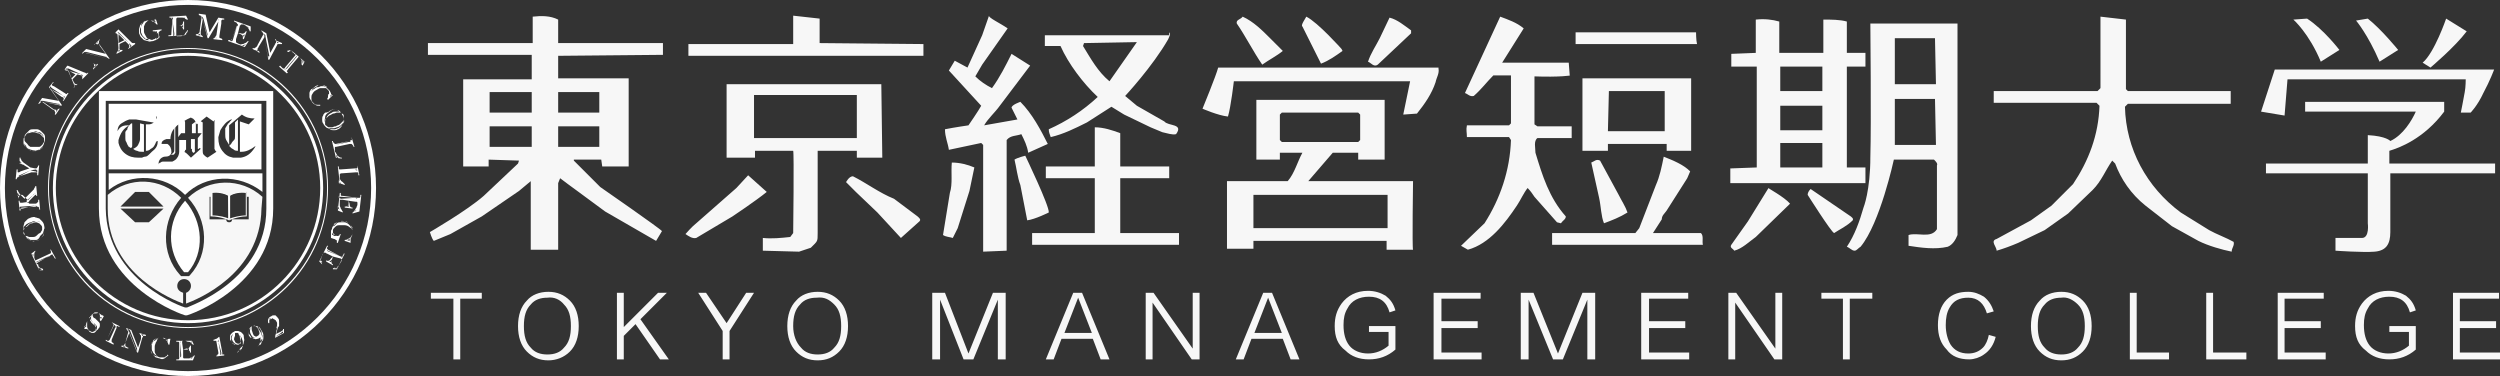 <svg xmlns="http://www.w3.org/2000/svg" width="255.3" height="38.4"><rect width="100%" height="100%" fill="#333333" stroke="none"/><style>.st0{fill:#f7f7f7}.st1{fill:#fff}</style><path class="st0" d="M83.7 1.9v2.5l10.6.1v1.2h-24V4.5H81V1.6zM155.6 2.9l-2.2 3.5h6.8l.1 1.3c.3 0-1.1.2-3.6.1v4.9l.3.2h3.5v1.2H157c-.4.3-.2 1-.2 1.5.7 2.3 1.4 4.6 3.1 6.5 0 .3-.3.4-.5.7l-.4-.1-2.3-2.6c-.2-.3-.4-.6-.7-.9-.4.5-.7 1.2-1.1 1.8-1.2 1.8-2.8 3.9-5 4.5l-.7-.4 2.4-2.3c1.6-2.5 2.6-5.4 2.7-8.5l-.2-.3h-4.3c0-.5-.1-.7 0-1.2h4.3l.2-.2V7.7h-1.8c-.7.7-1.2 1.4-2 2.1-.4.1-.6-.2-.9-.3l3.6-7.8c.8.3 1.7.6 2.4 1.2M217.1 2v7.1l.2.2h10.5v1.3h-10.5l-.3.3c.1 4.3 2.2 8.2 5.7 10.8l2.9 1.8c.7.4 1.8.8 2.5 1.2.1.4-.2.6-.2 1-1-.2-2.4-.6-3.4-1.1l-2.7-1.5-2.7-2.1c-1.5-1.2-2.5-2.7-3.1-4.3l-.3-.3c-.7 1-1.1 2.1-2 3l-2.5 2.4-2.4 1.7-2.7 1.3c-.7.3-1.5.6-2.2.8 0-.4-.7-1 0-1.2l3.5-1.9 2.1-1.5 2.2-2.2c1.6-2.4 2.6-5 2.7-8l-.3-.3h-10.5V9.3h10.6l.3-.3V1.7l2.6.3zM102.9 2.9l-2.6 3.7-.7 1.2c.5.5 1.1.9 1.7 1.2.8-1.1 1.4-2.3 2-3.5l1.9 1.2-3.1 4.1c-.5.7-1.2 1.3-1.6 2l3.4-.6-.6-1.2c0-.3.9-.6.9-.6 1.2 1.2 2.1 2.9 2.8 4.3l-2 .9c-.1-.7-.4-1.3-.7-1.9-.5.2-1.1.1-1.5.6v11.3l-2.4.1V14.8l-.2-.2-3.3.7c-.1-.7-.4-1.3-.4-2.1 1-.2 2.4-.4 2.4-.4s1.1-1.6 1.3-2l-3.3-3.6.6-1 1.3.7 1.5-3.3.7-2c-.1.2 1.2.8 1.9 1.3M129.7 3.9l1.3 1.3c-.6.5-1.4.9-2.1 1.4-.9-1.3-1.7-2.9-2.6-4.2-.1-.4.4-.4.6-.7 1.1.5 2 1.4 2.8 2.2M137 5l.1.2c-.7.5-1.4 1-2.2 1.3L133 2.7c-.2-.1.3-.8.4-1 1.2.6 3.6 3.3 3.6 3.3M144.1 3.1v.3l-3.4 3.2c-.4.3-.7-.2-1-.3.3-.9.8-1.6 1.2-2.4l1-2.1c.8.2 1.5.8 2.2 1.3M173.2 3.3s0 .8.1 1.2h-12.4V3.3h12.3zM119.4 3.3c.2.2 0 .4-.1.7-1.6 2.8-4.4 5.8-4.4 5.8l1.2 1 2.8 1.6c.4.5 2 .2 1.2 1.3-.4.1-.9-.1-1.4-.2l-1.2-.5-2.7-1.3-1.3-.8-2.5 1.6c-1.2.6-2.4 1.2-3.7 1.5-.1-.3-.2-.5-.2-.8 1.8-.8 3.5-1.9 5-3.3-1.5-1.4-3-3.4-3.8-5.2h-1.6V3.6h12.7zm-8.7 1.1l-.1.3c.8 1.3 1.5 2.6 2.7 3.6l2.8-4-5.4.1zM146.9 7c.1.5-.2.9-.3 1.4-.4 1.2-1.1 2.2-1.9 3.2l-1.4.1.7-3.4h-18s-.3 2.6-.6 3.6c-1-.1-2.6-.8-2.6-.8s1.4-3.4 1.6-4.2h22.5zM172.7 15.4h-2.5v-.7h-6v.7h-2.6V8h11.1v7.4zm-8.4-6.1l-.1 4.1h5.8V9.3h-5.7zM90.1 16.1h-2.6v-.7h-4v8.4c0 .9 0 .8-.7 1.5l-1.2.4-3.7-.1v-1.3c.9.1 1.9 0 2.8-.1l.3-.4s.1-8.2 0-8.4h-3.9v.7h-2.9V8.6H90l.1 7.5zM77 9.7v4.4h10.5V9.7H77zM199.9 2.5V24c-.2.5-.5 1-1 1.2-1.3.3-2.7.1-4-.1V24c.9-.3 2.3.4 2.9-.6v-6.5c.1-.2-.1-.4-.3-.6h-4.1s-1.4 6.5-3.4 8.9c-.2.1-.4.4-.6.4-.3 0-.5-.3-.8-.4.8-1.2 1.3-2.6 1.7-4 0 0 .7-1.7.7-5.2.1-3.4 0-13.6 0-13.6h8.9zm-2.3 1.4h-4.1v4.7h4.2l-.1-4.7zm0 6.2h-4.1v4.7h4.2l-.1-4.7zM57 2v2.4h10.7v1.2L57 5.7V8h7.2v9h-2.7l-.1-.7h-2.8v.1l2.7 2.7s6.2 4.3 6.3 4.5l-.6 1-5.2-3c-2-1.5-3.7-2.7-4.6-3.4l-.2.5v6.8h-2.8v-7l-1.2 1-3.8 2.6-3.2 1.8-1.7.7c-.2-.2-.4-.9-.4-.9s3.8-2.2 5.5-3.7l3.5-3.3.1-.3-3.1-.1v.7h-2.6V8.1h7V5.6H43.7V4.4h10.7V1.7c.9-.1 1.8-.1 2.6.3m-7 10.9V15h4.3v-2.1H50zm0-3.5v2.1h4.3V9.4H50zm7 3.5V15h4.2v-2.1H57zm0-3.5v2.1h4.2V9.4H57z"/><path class="st0" d="M114.4 13.6V17h5v1.2h-5v5.6h6V25h-15v-1.2h6.4v-5.6h-5V17h5v-4c.9 0 1.8.3 2.6.6M181.7 2.2v3.2h4.5V2c.8 0 1.7 0 2.4.2v3.2h1.9v1.4h-1.9v10.3h1.9v1.6h-13.8v-1.5l2.7-.1V6.8h-2.6V5.5l2.5-.1V2c.9-.1 1.7 0 2.4.2m.1 4.6v2.5h4.3V6.8h-4.3zm0 4v2.5h4.3v-2.5h-4.3zm0 3.8v2.5h4.3v-2.5h-4.3z"/><path class="st0" d="M107.1 21.7s-1.4.7-2.2.8l-.7-3.6c-.3-.8-.4-1.8-.6-2.6.3-.2 1.1-.4 1.1-.4s2.5 5.2 2.4 5.8M172.6 17.5l-.3.7-2.1 3.3c-.2.3-.5.5-.5.9l-.9 1.4h4.9c.3.3.1.8.2 1.2h-15.4v-1.2h8.5l.4-.5 1.7-4.4c.4-.9.6-1.9.8-2.9 1 .4 2 .8 2.7 1.5"/><path class="st0" d="M165.3 19.9c.3.6.7 1.2.9 1.8-.8.5-1.6.8-2.4 1.1-.3-.7-.3-1.7-.5-2.6l-.8-3.6c.3-.1.5-.4.9-.2l1.9 3.5zM99.5 17.1l-.5 2.4-1.2 3.8-.5 1c-.3-.1-.7-.1-1-.3l.7-4.3c.3-.9.1-2.1.2-3.1.8 0 1.6.2 2.3.5M78.3 19.6c-1.1.9-3.5 2.5-3.5 2.5l-3.7 2.2c-.4.1-.8-.2-1.1-.4 0 0 .7-.8 1.1-1.1l4.1-3.6 1.2-1.3 1.9 1.7zM91.3 20.3l2.4 1.8c.1.1.4.3.2.5L92 24.3l-2.4-2.6-2.2-2.1-1-1s.3-.6.7-.6c1.4.7 2.7 1.7 4.2 2.3M182.8 20.8l-3.5 3.4c-.7.5-1.4 1.2-2.2 1.4-.1-.2-.5-.3-.3-.6l1.7-2.4 2.1-3.4c-.1 0 1.6.9 2.2 1.6M189 22.1c.1.1.3.2.2.4-.6.6-1.3.9-1.9 1.3-.3-.1-2.7-3.9-2.7-3.9 0-.2.1-.4.3-.6l4.1 2.8zM141.4 16.3h-2.7v-.7h-2.6l-2.5 2.9h10.7s-.1 6.8 0 7h-2.7v-.9H128v.8h-2.7v-6.9h6.2c.7-.8 1-2 1.5-2.9h-2.3v.7h-2.4v-6.1h13.1v6.1zm-2.7-4.8h-7.8l-.2.2v2.6l.2.2h7.8l.2-.2v-2.6l-.2-.2zm3 8.4H128v3.4h13.7v-3.4zM233.3 11.8l.3-3.7h18.2s0 .8-.1 1.3c-.1.6-.4 2.1-.4 2.1h1s.7-.7 1.3-2c.7-1.3 1.1-2.4 1.1-2.4h-22.4l-1.4 4.3 2.4.4zM234.2 2s1.6 1.4 2.8 4.3l1.9-1.2s-1.6-2.1-3.3-3.2l-1.4.1zM240.6 2.1s1.2 1.4 2.4 4.2l1.9-1.2s-1.7-2.1-3.1-3.2l-1.2.2zM249.8 1.9s-1.2 3.5-2.4 4.5l.8.5s2.5-2.1 3.7-3.7l-2.1-1.3z"/><path class="st0" d="M254.7 16.7H244v-1.3c1-.3 3.5-1.2 5.6-4v-1h-14.2v1h11.3c-.4.9-1.3 2.4-2.6 3 0 0-.4-.5-2.3-.6v2.9h-10.4v1h10.4v5.1s.2 1.5-.6 1.5h-2.7v1.3s2.8.2 4 .1c1.2-.1 1.6-.8 1.6-2v-6h10.7v-1zM47 30.5v6.2h-.7v-6.2H44v-.6h5.2v.6zM57.6 31.1c.5.5.7 1.2.7 2.2 0 1-.2 1.7-.7 2.2-.4.5-1 .7-1.7.7s-1.3-.2-1.7-.7c-.5-.5-.7-1.2-.7-2.2 0-1 .2-1.7.7-2.2.4-.5 1-.7 1.7-.7.7-.1 1.3.2 1.7.7m.6 4.8c.6-.6.9-1.5.9-2.6s-.3-2-.9-2.6c-.6-.6-1.3-.9-2.2-.9-.9 0-1.7.3-2.2.9-.6.6-.9 1.5-.9 2.6s.3 2 .9 2.6c.6.6 1.3.9 2.2.9.8 0 1.6-.3 2.2-.9M67.4 36.7l-2.5-3.6-1.2 1.2v2.4H63v-6.8h.7v3.5l3.5-3.5h.9l-2.7 2.7 2.9 4.1zM74.5 33.8v2.9h-.7v-2.9l-2.5-3.9h.8l2.1 3.1 2-3.1h.8zM85.2 31.1c.5.5.7 1.2.7 2.2 0 1-.2 1.7-.7 2.2-.4.5-1 .7-1.7.7s-1.3-.2-1.7-.7c-.5-.5-.8-1.3-.8-2.2 0-1 .2-1.7.7-2.2.4-.5 1-.7 1.7-.7.8-.1 1.3.2 1.8.7m.5 4.8c.6-.6.9-1.5.9-2.6s-.3-2-.9-2.6c-.6-.6-1.3-.9-2.2-.9-.9 0-1.7.3-2.2.9-.6.6-.9 1.5-.9 2.6s.3 2 .9 2.6c.6.6 1.3.9 2.2.9.9 0 1.6-.3 2.2-.9M101.9 36.7v-6.1l-2.5 6.1h-1L96 30.6v6.1h-.8v-6.8h1.3l2.4 6.2 2.5-6.2h1.3v6.8zM111.5 34h-2.8l1.4-3.6 1.4 3.6zm1.8 2.7l-2.8-6.8h-.9l-2.8 6.8h.8l.8-2.1h3.2l.8 2.1h.9zM121.7 36.7l-4-5.8v5.8h-.7v-6.8h.8l4 5.7v-5.7h.7v6.8zM130.9 34h-2.8l1.4-3.6 1.4 3.6zm1.8 2.7l-2.8-6.8h-.9l-2.8 6.8h.8l.8-2.1h3.2l.8 2.1h.9zM136.3 33.3c0-.9.2-1.6.7-2.3.6-.8 1.5-1.3 2.7-1.3.7 0 1.3.2 1.8.5.5.4.8.8 1 1.5l-.6.2c-.3-1.1-1-1.6-2.1-1.6-1 0-1.8.4-2.2 1.2-.3.5-.4 1-.4 1.7 0 .9.2 1.6.6 2.1.4.5 1.1.8 1.9.8.8 0 1.5-.3 2.1-.8v-1.4h-2v-.6h2.7v2.4c-.8.7-1.7 1-2.7 1-1 0-1.8-.3-2.4-.9-.8-.6-1.1-1.4-1.1-2.5M146.4 36.7v-6.8h4.8v.6h-4v2.3h3.7v.7h-3.7V36h4.1v.7zM162.1 36.7v-6.1l-2.5 6.1h-1l-2.5-6.1v6.1h-.8v-6.8h1.3l2.5 6.2 2.5-6.2h1.3v6.8zM167.6 36.7v-6.8h4.8v.6h-4v2.3h3.7v.7h-3.7V36h4.1v.7zM181.2 36.7l-4-5.8v5.8h-.7v-6.8h.8l4 5.7v-5.7h.7v6.8zM188.9 30.5v6.2h-.7v-6.2H186v-.6h5.2v.6zM197.9 33.2c0-1.1.3-2 .9-2.6.6-.6 1.3-.8 2.2-.8.6 0 1.1.2 1.6.5.5.4.8.9 1 1.5l-.7.2c-.3-1-.9-1.6-1.9-1.6-.9 0-1.5.3-1.9 1-.3.5-.4 1.1-.4 1.8 0 .8.2 1.5.5 2 .4.6 1 .9 1.8.9.6 0 1.1-.2 1.5-.6.3-.3.5-.8.6-1.3l.7.2c-.2.8-.6 1.4-1.2 1.8-.4.3-1 .5-1.5.5-1 0-1.8-.3-2.3-1-.6-.6-.9-1.4-.9-2.5M212.2 31.1c.5.5.7 1.2.7 2.2 0 1-.2 1.7-.7 2.2-.4.5-1 .7-1.7.7s-1.3-.2-1.7-.7c-.5-.5-.7-1.2-.7-2.2 0-1 .2-1.7.7-2.2.4-.5 1-.7 1.7-.7.6-.1 1.2.2 1.7.7m.5 4.8c.6-.6.9-1.5.9-2.6s-.3-2-.9-2.6c-.6-.6-1.3-.9-2.2-.9-.9 0-1.7.3-2.2.9-.6.6-.9 1.5-.9 2.6s.3 2 .9 2.6c.6.6 1.3.9 2.2.9.9 0 1.6-.3 2.2-.9M217.5 36.7v-6.8h.7V36h3.3v.7zM225.3 36.7v-6.8h.7V36h3.4v.7zM232.6 36.7v-6.8h4.7v.6h-4v2.3h3.7v.7h-3.7V36h4.2v.7zM240.5 33.3c0-.9.2-1.6.7-2.3.6-.8 1.5-1.3 2.7-1.3.7 0 1.3.2 1.8.5.5.4.8.8 1 1.5l-.6.2c-.3-1.1-1-1.6-2.1-1.6-1 0-1.8.4-2.2 1.2-.3.5-.4 1-.4 1.7 0 .9.2 1.6.6 2.1.4.5 1.1.8 1.9.8.8 0 1.5-.3 2.1-.8v-1.4h-2v-.6h2.7v2.4c-.8.7-1.7 1-2.7 1-1 0-1.8-.3-2.4-.9-.8-.6-1.1-1.4-1.1-2.5M250.5 36.7v-6.8h4.7v.6h-4v2.3h3.7v.7h-3.7V36h4.1v.7z"/><path class="st1" d="M19.2 38.4C8.6 38.4 0 29.8 0 19.2S8.6 0 19.2 0s19.2 8.6 19.2 19.2-8.6 19.2-19.2 19.2m0-37.9C8.9.5.5 8.9.5 19.2s8.4 18.7 18.7 18.7c10.3 0 18.7-8.4 18.7-18.7S29.5.5 19.2.5"/><path class="st1" d="M19.2 33.5c-7.9 0-14.3-6.4-14.3-14.3S11.3 4.9 19.2 4.9s14.3 6.4 14.3 14.3-6.4 14.3-14.3 14.3m0-28.5C11.4 5 5 11.4 5 19.2c0 7.8 6.4 14.2 14.2 14.2 7.8 0 14.2-6.4 14.2-14.2C33.4 11.4 27 5 19.2 5M4 27.6l-.8-1.7.4-.3v.1c-.1.1-.1.2-.1.3v.3c0 .1.1.2.1.3l1.5-.7c.1 0 .1-.1.1-.1v-.1s0-.1-.1-.2h.1l.5.9h-.1c0-.1-.1-.1-.1-.2l-.1-.1h-.2l-1.5.7c0 .1.1.2.2.2 0 .2.1.3.1.3.1 0 .1.1.2.1s.1 0 .2.1v.1H4zm-.5-1.7l-.2.1.1.2V26s0-.1.1-.1m1.6.2l-1.3.6c-.1 0-.1.1-.1.1v.1l1.4-.8H5.4c0-.1 0-.1-.1-.1 0 0-.1 0-.2.1m-1.2 1.2l.1.3.3-.1c-.1 0-.1 0-.2-.1-.1 0-.1 0-.2-.1M3.7 24.5h-.5c-.1 0-.2 0-.2-.1-.1 0-.1-.1-.2-.1s-.1-.1-.2-.2-.1-.1-.1-.2-.1-.2-.1-.3c0-.2-.1-.3 0-.5 0-.1.1-.3.1-.4l.3-.3c.1-.1.2-.1.4-.2.1 0 .3-.1.4 0 .1 0 .3.1.4.1l.3.3c.1.1.2.3.2.4 0 .1.1.3 0 .4 0 .1-.1.3-.1.4l-.3.3c-.1.3-.3.4-.4.4m-1.3-1c0-.1.1-.2.2-.3l.3-.3c.1-.1.3-.1.4-.2.2 0 .3-.1.4-.1.1 0 .2 0 .4.1-.1-.1-.2-.1-.3-.1h-.3c-.1 0-.2 0-.3.1-.2 0-.3.1-.5.2l-.3.3v.3m1 .7c.2 0 .3-.1.4-.2.1-.1.2-.2.3-.2.1-.1.1-.2.2-.3v-.3c0-.1-.1-.2-.1-.2l-.2-.2c-.1 0-.2-.1-.3-.1-.1 0-.2 0-.4.1-.2 0-.3.1-.4.2-.1.1-.2.2-.3.2-.1.1-.1.2-.2.3v.3c0 .1.1.2.1.2.1.1.1.1.2.1s.2.1.3.1h.4m-.7.1c.1.1.3.2.5.3h.5c.2 0 .3-.1.4-.2l.3-.3c.1-.1.1-.3.1-.4 0 .2-.1.4-.3.6s-.3.3-.6.3c-.1 0-.2.1-.3 0-.1 0-.2 0-.3-.1-.1-.1-.2-.2-.3-.2M1.9 20.3l-.2-.9h.1c0 .1 0 .1.1.2 0 .1.1.1.1.2l.2.2.3.3.9-.9c.1-.1.1-.1.1-.2l.1-.1V19h.1l.1 1h-.1c0-.2-.1-.2-.1-.2h-.1s-.1 0-.1.1l-.7.6.3.3h.6c.1 0 .1 0 .2-.1l.1-.1v-.1-.1H4l.1 1H4v-.2l-.1-.1h-.2l-1.4.1h-.1l-.1.1v.2H2l-.1-1H2c0 .1 0 .2.1.2h.2l.7-.1-.6-.6c-.1-.1-.1-.1-.2-.1h-.1s-.1 0-.1.1c-.1.1-.1.2-.1.3zm-.1-.6v.3H2.1c-.1 0-.1-.1-.2-.1 0-.1 0-.1-.1-.2M3.6 21l-1.4.1c-.1 0-.2 0-.2.1v.2c0-.1 0-.1.1-.1h.2l1.3-.3c.1.1.2.1.2.1s.1 0 .1.1v-.1h-.1c-.1-.1-.1-.1-.2-.1m-.2-1.1l-.7.7.1.1.7-.7.1-.1h.1s.1 0 .1.1v-.1h-.1c-.1-.2-.2-.1-.3 0M2 16.8v-.7h.1v.1s.1.1.1.2l.2.2.7.5.5.1c.1 0 .2 0 .2-.1 0 0 .1-.1.1-.2H4l-.1 1h-.1v-.2s0-.1-.1-.1h-.5L2 18c-.1 0-.1.1-.2.1 0 0-.1.1-.1.2h-.1l.1-1h.1v.2c0 .1 0 .1.1.1 0 0 .1 0 .2-.1l.9-.3-.5-.3c-.1-.1-.2-.1-.2-.1-.1 0-.1-.1-.2-.1H2v.1zm1.1.6l-1.1.5c-.1 0-.1.1-.1.1v.1L2 18c-.1 0 0 0 0 0l1.1-.6.5.1h.1s0 .1.1.1v-.1-.1s-.1 0-.1-.1l-.6.1zm-.9-.8s-.1-.1 0 0c-.1-.1-.2-.1-.2-.2v.3c0-.1.1-.1.2-.1M3.2 15.4c-.1 0-.2-.1-.2-.1-.1 0-.1-.1-.2-.1l-.2-.2c0-.1-.1-.1-.1-.2s-.1-.2-.1-.2v-.3c0-.1 0-.2.1-.3 0-.2.1-.3.2-.4l.3-.3c.1-.1.3-.1.4-.1h.4c.1 0 .3.1.4.2l.3.3c.1.1.1.3.1.4 0 .1 0 .3-.1.5 0 .1-.1.3-.2.4l-.3.3c-.1.1-.3.1-.4.1-.1.1-.3 0-.4 0m-.8-.8c0 .2.1.3.3.5.1.1.3.2.5.3.2 0 .3.1.5 0 .1 0 .3-.1.4-.1l.3-.3c-.1.2-.3.3-.5.3-.2.1-.4.1-.7 0-.1 0-.2-.1-.3-.1-.1-.1-.2-.1-.2-.2-.1-.2-.2-.3-.3-.4m.7.4H4c.1 0 .2-.1.3-.2.1-.1.1-.2.2-.3v-.3c0-.1 0-.2-.1-.3-.1-.1-.1-.2-.2-.2-.1-.1-.2-.1-.4-.2-.2 0-.3-.1-.4-.1-.1 0-.3 0-.4.1-.1 0-.2.1-.3.2-.1.1-.1.2-.2.3v.3c0 .1.1.2.1.2l.2.2c.1.2.2.2.3.3m-.5-1.2c.1-.1.2-.2.3-.2.1 0 .3-.1.4-.1.2 0 .3 0 .5.1.2 0 .3.1.4.2l.3.3c0-.1-.1-.2-.1-.3l-.2-.2c-.1-.1-.2-.1-.3-.1-.2-.1-.3-.1-.5-.1s-.3 0-.4.1c-.2.1-.3.2-.4.3M6 10.3L5 8.9l.4-.5h.1l-.2.2v.1s.1.1.2.1l1.1.7c.1 0 .1.1.1.1h.1l.1-.1H7l-.5.8h-.1c.1-.1.1-.1.1-.2V10s-.1-.1-.2-.1l-1.1-.8 1.1 1.6v.1l-1.9-.4 1 .7c.1.1.2.1.3.1.1 0 .2 0 .3-.1h.1l-.4.6h-.1c0-.1.1-.2 0-.3 0-.1-.1-.2-.2-.2l-1.1-.8c-.1 0-.1 0-.2.1l-.1.1h-.1l.4-.6 1.7.3zm-1.9.1H4.4l1.7.3s0-.1-.1-.1h-.1l-1.5-.3h-.2l-.1.1m2.4-.6L5.3 9l-.2-.2V9l.1.1 1.3.7c0 .1.1.2.1.2v0c0-.1 0-.2-.1-.2m-.8 1.7l.2-.3h-.1-.1s0 .1.1.1c-.1.1-.1.2-.1.2"/><path class="st1" d="M8.3 7.7l-.4-.1-.5.5.1.2c0 .1.1.1.1.2 0 0 .1.1.2.1s.1 0 .2-.1l-.5.5c.1-.1.1-.3 0-.5l-.6-1.4h-.1s-.1 0-.1.1l-.1-.1.2-.3.1-.1 1.7.7c.1 0 .2.1.2.1.1 0 .1 0 .2-.1v.1l-.6.6v-.2-.1s-.1 0-.1-.1m0-.1L7 7h-.2s-.1 0-.1.1v.1h.2l1.4.4c0 .1.1.2.1.2v0c.1-.1 0-.2-.1-.2m-1 .4l.4-.4-.7-.4.3.8zm.3.9l.2-.2c-.1 0-.1 0-.2-.1V8.9M9.6 4.6l.6-.6v.1c-.1 0-.1.1-.1.1v.2c0 .1 0 .1.1.2l1 1.4h-.1l-2.3-.6.7 1c0 .1.1.1.1.1l.1.1h.1c.1 0 .1 0 .2-.1v.1l-.5.5V7s.1-.1.1-.2v-.2c0-.1-.1-.1-.1-.2l-.7-1h-.2c-.1 0-.1 0-.2.1v-.1l.4-.4 2 .5-.6-.8c0-.1-.1-.1-.1-.2l-.1-.1h-.1c-.2.1-.3.1-.3.2m1.2 1.2l-2-.5h-.1s-.1 0-.2.1h-.1H8.7l2.4.6-.1-.1h-.1c0-.1 0-.1-.1-.1M9.6 6.9l.3-.2h-.1s-.1 0-.1-.1v.1c-.1.1-.1.2-.1.2m.4-2.6l-.2.2h.1s.1 0 .1.1v-.3M13.1 4.5l-.3-.3-.6.3V5c0 .1.1.1.1.1h.2v.1l-.6.3v-.1c.1-.1.2-.3.2-.5L12 3.5s-.1 0-.1-.1h-.1v-.1l.2-.2.1-.1 1.3 1.3c.1.1.1.1.2.1h.2v.1l-.7.5v-.1c.1 0 .1-.1.1-.1v-.1c0-.1 0-.1-.1-.2m.1-.1l-1-1-.1-.1H12h-.1.1l.1.1 1.1 1c0 .1 0 .2.1.2v.2s.1 0 .1-.1v-.1c-.1 0-.1-.1-.2-.2m-1.2.9l.3-.1c-.1 0-.1-.1-.2-.1v.1s0 .1-.1.1m.1-.9l.6-.3-.6-.6v.9zM15.9 1.9l.2.6H16l-.2-.2c-.1-.1-.1-.1-.2-.1s-.1-.1-.2-.1h-.2c-.1 0-.2.1-.3.2-.1.1-.1.2-.2.4v.5c0 .2.1.3.2.5s.2.3.4.3c.1.1.3.1.4 0 .1 0 .1 0 .2-.1.1 0 .1-.1.1-.1v-.1-.2c0-.1 0-.2-.1-.2l-.1-.1h-.2v-.1l.9-.1v.1c-.1 0-.2.1-.2.1l-.1.1v.2l.1.3-.2.2s-.1 0-.2.1c-.1 0-.2.1-.3.1-.2 0-.3.1-.5 0-.1 0-.3-.1-.4-.1l-.3-.3c-.1-.1-.1-.2-.2-.4V3c0-.1.1-.3.1-.4.1-.1.1-.2.3-.3.1-.1.2-.1.4-.2h.7c.1 0 .1-.1.2-.1v-.1zm-.5 2.2c-.1 0-.2 0-.3-.1s-.1 0-.2 0l-.3-.3c-.1-.1-.1-.2-.2-.4v-.5c0-.2.1-.3.2-.4 0-.1.1-.1.1-.2 0 0 .1-.1.2-.1-.1 0-.1.1-.2.1l-.2.2c-.1.1-.1.2-.1.3 0 .1-.1.2-.1.3v.3c0 .1.1.3.2.4l.3.3c.1 0 .1.1.2.1h.4m.5-1.8l-.1-.3s-.1 0-.1.1h-.1-.1c.1 0 .2.1.4.2m.1 1.1v.4s0 .1-.1.2c.1 0 .1-.1.2-.1l.1-.1v-.2c-.1-.2-.1-.3-.2-.2.1-.1 0-.2 0-.2h-.2s.1 0 .1.1c0 0 .1 0 .1.1M18 2.7V3.6s0 .1.1.1H18.4c.1 0 .2 0 .3-.1.1 0 .2-.1.2-.2.1-.1.2-.2.2-.3h.1l-.2.5-1.8.1v-.1h.2s.1 0 .1-.1v-.1l.1-1.4v-.1l-.1-.1h-.2v-.1l1.7-.1.2.4h-.1c-.1 0-.2-.1-.2-.1-.1-.1-.2-.1-.3-.1h-.5l-.1.1V2.7l.3-.1c.3 0 .4-.1.4-.4h.1V3h-.1c0-.1-.1-.2-.1-.3-.1-.1-.1-.1-.3-.1l-.3.1zm-.4-.7l.1 1.4v.2s0 .1-.1.1c.1 0 .1 0 .2-.1v-.2L17.6 2c.1-.1.1-.2 0-.2h-.2s.1 0 .1.1c.1 0 .1 0 .1.1m1.1.8v-.3c0 .1-.1.1-.2.2 0-.1 0-.1.2.1-.1-.1-.1-.1 0 0m.1-1.1h-.3.3c0 .1.1.2.1.2l-.1-.2zm.2 1.9l.1-.3c-.1.1-.1.1-.1.2 0 0-.1.1-.2.1h.2zM21.4 3.3l.9-1.5.6.1V2h-.2l-.1.1v.3l-.2 1.3v.1s0 .1.1.1c0 0 .1 0 .2.1v.1l-.9-.1v-.1h.2s.1 0 .1-.1v-.2l.2-1.4-1 1.7h-.1L20.7 2l-.2 1.2v.3c0 .1.1.1.2.2v.1l-.7-.2v-.1c.1 0 .2 0 .3-.1.1-.1.1-.2.1-.3l.2-1.4-.1-.1c-.1 0-.1 0-.2-.1v-.1l.7.1.4 1.8zm-1.2.3h.3l-.1-.1v-.1s0 .1-.1.1l-.1.1m.3-1.9s0 .1.1.1c0 0 .1.1.1.2l.5 1.7v-.1-.1L20.8 2c0-.1-.1-.2-.1-.2 0-.1-.1-.1-.2-.1m1.6 1.9l.2-1.4c0-.1 0-.2.1-.2h-.1V2.3l-.2 1.3c-.1.1-.1.1-.1.2 0 0-.1 0-.1.1h.2v-.3M24.3 3.4l-.2.6V4.3l.1.1s.1 0 .2.1c.1 0 .2.1.3 0 .1 0 .2 0 .3-.1.1 0 .2-.1.3-.2h.1l-.4.6-1.7-.6v-.1H23.6l.1-.1.5-1.4v-.2s0-.1-.1-.1c0 0-.1-.1-.2-.1v-.1l1.7.6v.5h-.1c0-.1-.1-.2-.1-.3-.1-.1-.1-.2-.2-.2-.1-.1-.2-.1-.3-.2h-.2-.1s0 .1-.1.1l-.2.8h.3c.2.1.4 0 .5-.2h.1l-.3.8h-.1v-.3c0-.1-.1-.1-.2-.2l-.3-.1zm-.1-.7L23.7 4c0 .1 0 .1-.1.1 0 0-.1 0-.1.1h.2s.1-.1.1-.2l.4-1.3c.1-.1.1-.1.1-.2l-.1-.1V2.7m.7 2l.2-.2c-.1 0-.1.1-.2.1h-.2l.2.1zm0-.9l.1-.3c-.1.1-.1.1-.2.1l.1.1c-.1 0 0 0 0 .1m.5-1l-.3-.1c.2.1.2.1.3.1-.1.1 0 .2 0 .2v-.2zM28.1 4.1l.7.3v.1h-.4c-.1 0-.1.1-.1.1l-.8 1.5h-.1L27 3.8l-.6 1c0 .1-.1.1-.1.2v.1s0 .1.1.1l.1.1v.1l-.7-.4v-.1c.1 0 .2.1.2 0 .1 0 .1-.1.2-.1 0-.1.1-.1.1-.2l.6-1.1c0-.1 0-.1-.1-.2 0-.1-.1-.1-.1-.1v-.1l.5.3.4 2 .5-.9c0-.1.1-.1.1-.2v-.2s0-.1-.1-.1v.1m-2.1 1l.3.2v-.1-.1l-.1.1c-.1-.1-.2-.1-.2-.1m1.5.6l-.4-2v-.1l-.1-.1h-.1l.1.1v.2l.4 2.2v-.1-.1-.1c.1.1.1.1.1 0m1-1.3l-.3-.2.1.1v.1h.2M29.7 5.1l1.4 1.2-.2.4-.1-.1v-.4c0-.1-.1-.2-.1-.2 0-.1-.1-.1-.2-.2l-1.1 1.3c0 .1-.1.1-.1.1v.1l.1.1-.1.1-.8-.7.1-.1.3.3h.1s.1 0 .1-.1l1.1-1.3c-.1-.1-.2-.1-.2-.2-.1 0-.1-.1-.2-.1h-.4l-.1-.1.4-.1zM29.3 7l.9-1.1.1-.1v-.1L29.2 7l-.1.1H29c.1 0 .1.1.1 0 .1 0 .1-.1.2-.1m.6-1.7l-.2-.2-.2.2h.4m1 1.2l.1-.2-.2-.2c0 .1.1.1.1.2v.2M34 9.7l-.5.5-.1-.1c.1-.1.1-.2.1-.3 0-.1 0-.2.1-.2v-.2c0-.1 0-.1-.1-.2l-.2-.2H32.7c-.1 0-.2.1-.4.2s-.3.2-.4.4c-.1.1-.1.3-.1.4 0 .1 0 .3.1.4l.2.2c.1.1.2.1.3.1h.3v.1c-.2 0-.4 0-.5-.1-.2-.1-.3-.2-.4-.4-.1-.1-.2-.3-.2-.4v-.4c0-.1.1-.3.2-.4.1 0 .2-.1.3-.2.1-.1.3-.2.4-.2h.4c.1 0 .3.1.4.2l.3.3.1.1s0 .1.1.2v.2h.2m-.6-.8c-.1-.1-.3-.2-.4-.2h-.4c-.1 0-.1 0-.2.1-.1 0-.1.1-.2.1-.2.1-.3.2-.4.4-.1.1-.1.3-.1.5s.1.4.1.5c0-.1-.1-.3-.1-.4v-.4c0-.1.1-.2.2-.3.1-.1.2-.1.3-.2.1-.1.2-.1.3-.1.1 0 .2-.1.3-.1h.3c.1.1.2.1.3.1m.3 1l.2-.2-.1-.1v-.1.2c-.1.1-.1.2-.1.2M33.7 11.3c.1 0 .2-.1.2-.1h.4c.1 0 .2 0 .2.1.1 0 .1.1.2.1l.2.2c0 .1.1.2.1.2.1.2.1.3.1.5 0 .1 0 .3-.1.4-.1.1-.1.2-.2.3-.1.1-.2.2-.3.2-.1.1-.3.1-.4.1-.1 0-.3 0-.4-.1-.1-.1-.3-.1-.4-.2-.1-.1-.2-.2-.3-.4-.1-.1-.1-.3-.1-.4 0-.1 0-.3.1-.4 0-.1.1-.2.2-.3.3 0 .4-.1.5-.2m1.1.1c-.2-.1-.3-.2-.5-.2s-.4 0-.5.1c-.1.1-.3.2-.4.3-.1.1-.2.2-.2.4 0 .1-.1.3 0 .5 0-.2.1-.4.2-.6.1-.2.3-.3.5-.4.1-.1.2-.1.3-.1h.6m-.8.2c-.2.1-.3.2-.4.2l-.3.3c-.1.1-.1.2-.1.3v.3c0 .1.1.1.2.2s.1.1.2.1h.3c.1 0 .2-.1.4-.1.1-.1.3-.1.4-.2l.3-.3c.1-.1.1-.2.1-.3v-.3c0-.1-.1-.2-.2-.2-.1-.1-.1-.1-.2-.1h-.3c-.1 0-.2.1-.4.1m1.2.5c0 .1 0 .2-.1.4l-.3.3c-.1.1-.3.2-.4.2-.2.1-.3.1-.4.1h-.4c.1.1.2.1.3.1h.3c.1 0 .2-.1.3-.1.2-.1.3-.2.4-.3.1-.1.2-.2.2-.3.1-.1.1-.3.1-.4M35.9 14l.3 1h-.1c0-.1 0-.1-.1-.2l-.1-.1h-.2l-1.4.3c-.1 0-.1 0-.1.1V15.4c0 .1 0 .1.1.2 0 .1.1.1.1.2s.1.1.2.2.2.1.3.1v.1l-.6-.1-.4-1.7h.1c0 .1 0 .1.1.2l.1.1h.1l1.4-.3c.1 0 .1 0 .2-.1l.1-.1c-.1 0-.1-.1-.1-.2m-.2.4l-1.5.4h-.1s-.1 0-.1-.1c0 .1.1.1.2.1l1.4-.3c.1 0 .2 0 .2-.1 0 0 .1-.1 0-.1 0 0 0 .1-.1.1.1 0 .1 0 0 0m-1.4 1.4l.1.3.3.1c-.1 0-.1-.1-.2-.1-.1-.2-.1-.2-.2-.3M36.5 16.9l.2 1h-.1v-.2s0-.1-.1-.1h-.2l-1.4.1h-.1l-.1.1v.4c0 .1 0 .1.1.2 0 .1.1.1.2.2l.2.2v.1l-.5-.2-.2-1.7h.1v.2s0 .1.1.1h.1l1.4-.1h.2s.1 0 .1-.1v-.2m-.2.4l-1.5.1h-.1s-.1 0-.1-.1c0 .1.1.1.2.1l1.5-.1c0 .1.1.1.2.1l.1-.1s0 .1-.1.1c-.1-.1-.1-.1-.2-.1m-1.7 1.1v.3l.3.1-.2-.2s0-.1-.1-.2M35.6 20.5l-.6-.1h-.2-.1V21c0 .1.1.2.1.3.1.1.1.2.2.3v.1l-.5-.2.2-1.8h.1v.2s0 .1.1.1h.1l1.5.2h.2s.1 0 .1-.1v-.2h.1l-.2 1.7-.7.2v-.1c.1 0 .1-.1.2-.2s.1-.2.2-.3c0-.1.1-.2.1-.3v-.2s0-.1-.1-.1h-.1l-.7-.1.1.3c0 .3.1.4.3.4v.1l-.8-.1v-.1c.1 0 .2 0 .3-.1.1 0 .1-.1.1-.2v-.3zm-1.1.8l.2.1c-.1-.1-.1-.1-.1-.2s-.1-.1-.1-.2v.3zm1.8-1.1l-1.4-.1h-.2s-.1 0-.1-.1v.2s.1 0 .2.1l1.5-.1c.1.1.2.1.2.1s0-.1.1-.1l-.1.1c-.1-.1-.1-.1-.2-.1m-.9.9h.3c-.1 0-.1-.1-.1-.2l-.2.2c.1 0 0 0 0 0m1 .4v-.3.3c-.1 0-.2 0-.2.1l.2-.1zM35.8 24.8l-.6-.2v-.1c.1 0 .2 0 .3-.1.1 0 .2-.1.2-.1.1 0 .1-.1.2-.2 0-.1.1-.1.1-.2v-.4c-.1-.1-.1-.2-.3-.3-.1-.1-.3-.2-.5-.2h-.6c-.2 0-.3.1-.4.2-.1.1-.2.2-.2.3v.2c0 .1 0 .1.1.2l.1.1s.1 0 .1.1H34.6s.1-.1.1-.2h.1l-.3.9h-.1v-.2s0-.1-.1-.1c0 0-.1-.1-.2-.1l-.3-.1V24v-.3c0-.1 0-.2.1-.3 0-.2.1-.3.2-.4l.3-.3c.1-.1.3-.1.4-.1h.4c.1 0 .3.1.4.2l.3.3c.1.1.1.2.1.4v.4c0 .1-.1.2-.1.3-.1.1-.1.2-.1.2v.4zm-1.4-.7l-.2-.1c-.1 0-.1 0-.2-.1 0 0-.1-.1-.1-.2v.2s0 .1.1.1c0 0 .1.1.2.1H34.5l.1-.1s-.1 0-.1.1h-.1m-.4-.9l.2-.2.2-.2c.1-.1.3-.1.4-.1h.4c.1 0 .3.1.4.2.1.1.2.2.3.4 0 .1.1.1.1.2v0c0-.1 0-.2-.1-.3 0-.1-.1-.2-.2-.3l-.2-.2c-.1-.1-.2-.1-.3-.1-.1 0-.3-.1-.4 0-.1 0-.3 0-.4.1-.1 0-.1.1-.2.1l-.1.1c0 .2 0 .2-.1.3m1.4 1.3l.3.1v-.1-.1-.1c0 .1-.1.2-.3.2M34 26.2l-.6-.3c-.1 0-.1-.1-.2-.1h-.1s-.1 0-.1.1c0 0-.1.1-.1.2s-.1.2-.1.3v.3c0 .1.1.2.1.3l.1.1-.4-.4.8-1.6h.1c0 .1-.1.1-.1.2v.1l.1.1 1.3.7h.1s.1 0 .1-.1c0 0 .1-.1.1-.2h.1l-.8 1.6H34v-.1c.1 0 .2-.1.3-.1.1 0 .2-.1.3-.2.1-.1.1-.2.2-.3 0-.1.1-.1.1-.2v-.1l-.1-.1-.8-.2-.1.3c-.1.2-.1.4.1.5v.1l-.7-.4v-.1c.1 0 .2.1.3 0 .1 0 .1-.1.2-.2l.2-.2zm-1.3.4l.2.2c0-.1 0-.1-.1-.2v-.2l-.1.2zm2.1-.4l-1.3-.6c-.1 0-.1-.1-.1-.1v-.1.2s.1.1.2.1l1.2.5.1.1.1-.1h-.1c0 .1-.1 0-.1 0m-1.2.5l.3.1c0-.1-.1-.1 0-.3l-.1.1c-.1.1-.2.1-.2.1m.8.7l.1-.2c-.1.1-.1.1-.2.1s-.1.1-.2.1h.3zM8.9 32.8v.5c0 .1 0 .2.1.3 0 .1.1.2.2.2.1.1.2.1.3.1.1 0 .2-.1.3-.2.1-.1.1-.2.1-.3 0-.1 0-.1-.1-.2l-.2-.2c-.1-.1-.2-.1-.2-.2-.1-.1-.1-.1-.1-.2v-.2c0-.1 0-.1.1-.2 0-.1.1-.1.1-.2.1 0 .1-.1.2-.1h.2c.1 0 .1 0 .2.1.1 0 .1.1.2.1l.1.1h.1l.1.1-.3.5-.1-.1v-.5c0-.1-.1-.2-.2-.3 0 .1-.1.1-.2.1h-.2c-.1 0-.1.1-.1.1 0 .1-.1.2 0 .2 0 .1.1.2.2.2l.2.2.2.2c.1.1.1.2.1.3 0 .1 0 .2-.1.3-.1.1-.1.2-.2.2-.2.3-.3.3-.4.3-.1 0-.2 0-.3-.1-.1 0-.1-.1-.1-.1l-.1-.1-.1-.1H8.6l.3-.8zm-.1.3l-.2.3h.2v-.1-.1-.1m.6-1l-.1.1s0 .1-.1.1v.4c0 .1.1.1.1.2l.2.2c.1.1.2.1.2.2.1.1.1.2.1.2 0 .1 0 .2-.1.2 0 .1-.1.1-.2.2.1 0 .2-.1.2-.2.1-.1.1-.2.1-.3 0-.1 0-.2-.1-.2-.1-.1-.1-.2-.2-.3-.1-.1-.2-.1-.2-.2-.1-.1-.1-.2-.2-.3.2 0 .2-.1.3-.3 0 .1 0 0 0 0m.9.5l.1-.2h-.1s-.1 0-.1-.1v.1c.1.1.1.1.1.2M11.4 32.9l.8.4v.1c-.1 0-.1-.1-.2-.1s-.1 0-.1.1v.1l-.5 1.2v.2l.1.1s.1 0 .1.1v.1l-.8-.4v-.1c.1 0 .1.1.2.1h.1l.1-.1.5-1.1c0-.1.1-.1.1-.2v-.1l-.1-.1-.3-.3zm.2.4l-.6 1.2s0 .1-.1.1h-.1.1s.1 0 .1-.1l.6-1.3v-.1l-.1-.1c.2.1.2.2.1.3M14.2 34l.7.2v.1h-.2c-.1 0-.1 0-.1.1 0 0-.1.1-.1.2l-.4 1.4H14l-.8-2-.4 1V35.3s0 .1.1.1c0 0 .1.1.2.1v.1l-.7-.2v-.1h.2c.1 0 .1-.1.1-.1 0-.1.1-.1.1-.2l.3-1.1c0-.1-.1-.1-.1-.2l-.1-.1v-.1l.5.2.7 1.8.3-.9v-.2-.1s0-.1-.1-.1c0-.1 0-.1-.1-.2m-1.7 1.4l.3.1s0-.1-.1-.1v-.1l-.1.1h-.1m1.5.2l-.7-1.8s0-.1-.1-.1l-.1-.1H13l.1.1s0 .1.1.2l.8 2v-.1-.1-.1c0 .1 0 .1 0 0m.7-1.4l-.3-.1.1.1v.1c.1 0 .1-.1.2-.1M17.3 34.6h.1l-.1.6h-.1c0-.1-.1-.2-.1-.3 0-.1-.1-.1-.1-.2s-.1-.1-.2-.1-.1-.1-.2-.1h-.3c-.1 0-.2.1-.2.1-.1.2-.1.3-.2.4 0 .1-.1.2-.1.4v.5c0 .1.1.3.2.4.1.1.2.2.4.2h.3c.1 0 .2 0 .2-.1.1 0 .2-.1.2-.2l.1.1c-.1.1-.3.2-.4.3-.2.1-.3.1-.5 0-.1 0-.3-.1-.4-.1l-.3-.3c-.1-.1-.1-.2-.2-.4v-.4c0-.1.1-.3.1-.4l.3-.3c.1-.1.2-.1.4-.2h.5s.1 0 .2.1c.1 0 .1 0 .1.1h.1c0-.1.1-.1.2-.1m-1-.1c-.2 0-.3.1-.4.1-.1 0-.1.1-.2.1 0 0-.1.1-.1.2s-.1.1-.1.2 0 .1-.1.2v.5c0 .2.1.3.2.4.1.1.3.2.5.2-.1-.1-.2-.1-.3-.2-.1-.1-.2-.2-.2-.3-.1-.1-.1-.2-.1-.3v-.3c0-.1 0-.2.1-.3 0-.1.1-.2.2-.2.1-.1.2-.1.2-.2.1 0 .2-.1.3-.1m.8.4v-.2H17h-.1l.1.1c.1 0 .1.1.1.1M18.7 35.7v.8s0 .1.1.1H19.4c.1 0 .2-.1.2-.1.1-.1.2-.1.2-.2h.1l-.2.5H18v-.1h.2s.1 0 .1-.1v-1.5-.1s0-.1-.1-.1H18v-.1h1.6l.2.4h-.1l-.2-.2c-.1-.1-.2-.1-.3-.1-.1 0-.2-.1-.3-.1h-.2s-.1 0-.1.1v.1l.1.7.3-.1c.2 0 .4-.1.4-.3h.1v.7h-.1c0-.1 0-.2-.1-.2-.1-.1-.1-.1-.2-.1h-.4zm-.3-.7V36.4s0 .1-.1.1c.1 0 .1 0 .2-.1v-.2l-.1-1.2c.1-.1.1-.2.1-.2h-.1s.1 0 .1.1c-.1 0-.1 0-.1.1m.9.8v-.3c0 .1-.1.1-.2.1l.2.2c0-.1 0-.1 0 0m.2-1h-.3.3c0 .1 0 .2.1.2l-.1-.2zm.1 1.8l.1-.2c-.1.1-.1.1-.2.1 0 0-.1.1-.2.1h.3zM22.4 34.4l.3 1.6v.2h.2v.1l-.8.1v-.1c.1 0 .1 0 .1-.1 0 0 .1 0 .1-.1V36l-.2-1.1c0-.1 0-.1-.1-.1h-.2v-.1c.1 0 .2-.1.3-.1.2-.1.2-.2.3-.2zm-.1.5l.2 1.1v.2s0 .1-.1.1c.1 0 .1-.1.2-.1V36l-.3-1.1c.1-.1 0-.2 0-.2h-.1c.1 0 .1 0 .1.1-.1 0-.1.1 0 .1M24.2 36l.3-.3c.1-.1.1-.2.1-.3V35c0 .1-.1.1-.1.1s-.1.1-.2.1H24c-.1 0-.2-.1-.3-.2-.1-.1-.1-.2-.2-.3v-.4c0-.1.1-.2.2-.3.1-.1.2-.1.3-.2h.3c.1 0 .2.1.3.1l.2.2c.1.1.1.2.1.3 0 .2.1.3 0 .5 0 .2-.1.3-.1.4l-.3.3c-.1.3-.2.4-.3.4m0-.8c-.2-.1-.4-.2-.5-.5-.1-.2 0-.4.1-.6-.1.1-.2.2-.2.3v.4c0 .1.1.2.1.2 0 .1.1.1.2.1.1.1.2.1.3.1m-.3-.5c.1.1.1.3.2.3.1.1.2.1.3.1.1 0 .1-.1.2-.2v-.4c0-.1-.1-.2-.1-.3l-.2-.2h-.2c-.1 0-.1 0-.1.1v.2c-.1.2-.1.3-.1.4m.6 1.1l.2-.2c0-.1.1-.2.1-.3V35c0-.1 0-.2-.1-.4 0-.1-.1-.2-.1-.2 0-.1-.1-.1-.1-.2l-.1-.1s-.1 0-.2-.1c.1.1.2.1.2.2.1.1.1.2.1.3.1.3.1.5.1.7 0 .3 0 .4-.1.6M26.3 35.4c.1-.1.2-.2.2-.3.1-.1.1-.2.1-.3v-.4c0 .1-.1.1-.1.1s-.1.1-.2.1-.2.1-.3 0c-.1 0-.2-.1-.3-.1-.1-.1-.1-.2-.2-.3-.1-.1-.1-.2-.1-.4 0-.1.1-.2.1-.3.1-.1.2-.2.3-.2.1 0 .2-.1.3 0 .1 0 .2 0 .3.1.1 0 .2.1.2.2.1.1.1.2.2.3.1.2.1.3.1.5s0 .3-.1.4c-.1.1-.1.3-.2.4-.1 0-.2.1-.3.2m-.2-.9c-.3 0-.4-.2-.5-.4-.1-.2-.1-.4 0-.6-.1.1-.2.2-.2.3v.4c0 .1.1.1.1.2.1.1.1.1.2.1h.4m-.3-.5c.1.2.1.3.2.3.1.1.2.1.3 0 .1 0 .1-.1.2-.2 0-.1 0-.2-.1-.4 0-.1-.1-.2-.2-.3-.1-.1-.1-.1-.2-.1h-.2c-.1 0-.1.1-.1.1v.2c0 .2.1.3.1.4m.7 1.1l.2-.2c0-.1.1-.2.1-.3v-.3c0-.1-.1-.2-.1-.4 0-.1-.1-.2-.1-.2 0-.1-.1-.1-.1-.2l-.1-.1h-.2c.1 0 .2.1.2.2.1.1.1.2.2.3.1.2.2.5.2.7-.2.1-.2.3-.3.5M28.2 34.1l.4-.2c.1 0 .1-.1.2-.1l.1-.1v-.1h.1v.4l-.9.5v-.1c0-.2.1-.3.1-.5 0-.1.1-.3.1-.4v-.4c0-.1 0-.2-.1-.3 0-.1-.1-.1-.1-.2-.1 0-.1-.1-.2-.1h-.2c-.1 0-.1.1-.2.2v.3h-.1c-.1-.3 0-.6.3-.7.1-.1.2-.1.3-.1.1 0 .2 0 .2.1.1 0 .1.1.2.2s.1.2.1.4v.4c-.2.2-.2.5-.3.8m0-.5c0-.1 0-.2.1-.3V33c0-.1 0-.2-.1-.2 0-.1-.1-.1-.2-.2-.1 0-.1-.1-.2-.1h-.2c-.1 0-.1.1-.1.1h.1c.1 0 .1 0 .2-.1h.2c.1 0 .1 0 .1.1l.1.1c.1.1.1.2.1.3 0 .3 0 .4-.1.6m-.1.8l.6-.3c.1 0 .1-.1.2-.1v-.2s0 .1-.1.1l-.1.1-.6.4c.1-.1.1-.1 0 0 0-.1 0-.1 0 0M19.2 33c-7.6 0-13.8-6.2-13.8-13.8S11.6 5.4 19.2 5.4c7.6 0 13.8 6.2 13.8 13.8S26.8 33 19.2 33m0-27.3c-7.5 0-13.5 6.1-13.5 13.5s6.1 13.5 13.5 13.5c7.5 0 13.5-6.1 13.5-13.5S26.6 5.7 19.2 5.7"/><path class="st1" d="M18.9 19.9c2.1-2.1 5.5-2.2 7.9-.3v-1.9H11.1v1.7c2.3-1.8 5.7-1.6 7.8.5M18.8 27.8h.4c1.7-2 1.6-5.1-.3-7.3-1.9 2.1-1.9 5.2-.1 7.3"/><path class="st1" d="M10.1 9.3v12c0 8 8.7 10.9 8.8 10.9h.2c.1 0 8.8-2.9 8.8-10.9v-12H10.1zm17.1 1.4v10.6c0 7.4-8 10-8.1 10.1h-.2c-.1 0-8-2.7-8.1-10.1v-11h16.4v.4z"/><path class="st1" d="M23.4 22.5s-.9-.4-1.8-.4h-.1v-.6-1.9s0-.1.1-.1c1.1-.1 1.8.4 1.8.4v2.6c.1-.1.1 0 0 0m-1.7-.5c.7 0 1.4.2 1.6.3V20c-.1-.1-.8-.4-1.6-.3V22z"/><path class="st1" d="M23.4 22.5c-.1 0-.1-.1 0 0l-.1-2.5v-.1s.7-.5 1.8-.4c0 0 .1 0 .1.1v2.5h-.1c-.8 0-1.7.4-1.7.4m.1-2.5v2.3c.3-.1 1-.3 1.6-.3v-.4-1.9c-.9-.1-1.5.2-1.6.3M17.8 12.9v2.4c0 .1 0 .2-.1.3-.1.1-.2.2-.3.2H17.7c.1 0 .1-.1.2-.2v-2.7-.1-.1-.2s0-.1.1-.2c-.1 0-.1.1-.2.2v.4M19.6 15.2v.2c0 .1.1.1.1.2h.1l.1-.1v-1.3h-.4v1zM18.6 12.2c-.1 0-.1 0 0 0h-.1l-.2.2c-.1.1-.1.2-.1.2V14l.3-.4h.4v-1.1c0-.1 0-.1-.1-.2s-.2-.1-.2-.1M14.3 14.2c0 .2-.1.4-.2.6-.1.2-.3.3-.5.4.1.1.3.2.4.2.2.1.3.1.5.1h.2v-2.8l-.4-.1v1.6z"/><path class="st1" d="M11.1 10.6v6.7h15.6v-6.7H11.1zm4.9 1.3v.1c0 .2-.1.3-.3.5-.1.1-.3.2-.5.2H14.9v2.7c.1 0 .3 0 .5-.2.2-.1.3-.2.4-.4l.1-.2c0-.1.1-.1.1-.2h.1v.1c0 .4-.2.7-.6 1l-.1.1c-.3.3-.4.4-.6.4 0 0-.1 0-.3.1h-.4c-.5 0-.9-.1-1.3-.4-.4-.3-.6-.7-.7-1.1v-.1-.1-.1c.2-.7.5-1.2 1.1-1.5H13c-.5 0-.8.2-1 .6 0-.3.1-.6.4-.8.3-.2.5-.3.8-.4h.7l1.7.3h.4c-.1-.7-.1-.7 0-.6l-.1-.1v.1zm5.2 4.2c-.2-.1-.3-.2-.4-.3-.1-.1-.1-.3-.1-.4v-2.9l-.5-.3v1.4h.4l-.4.5v1.1h.1l.1-.1.1.1-1 .9-.3-.3c-.1-.1-.2-.2-.4-.3.1 0 .1-.1.1-.1 0-.1 0-.1.1-.1v-1h-.7v1.2c0 .2-.1.5-.2.6-.1.2-.3.3-.5.4h-.1-.4-.2-.2c-.1 0-.2 0-.3.1-.1 0-.2.1-.2.2v-.2c0-.1.1-.3.2-.4.1-.1.3-.2.4-.2.4 0 .6-.1.7-.4v-.1c0-.3-.1-.6-.4-.8H17h-.1-.2-.1-.1c0-.3.2-.4.5-.5h.4c0-.3.1-.6.2-.8.1-.2.3-.4.5-.6.5-.3.9-.6 1.4-.8 0 0 .1.1.2.1l.1.1.1.1c0 .1.1.1.1.2 0 0 0 .1.1.2l1-.8.7.5.1-.1s.1-.1.2-.1V12c-.1.1-.1.2-.2.4v2.8l.1.2.1.1-.9.6zm4.8-1c-.4.6-.8.9-1.4 1h-.8c-.5-.1-.8-.3-1.1-.7-.3-.4-.4-.8-.4-1.3V14l.2-.7c.3-.5.6-.9 1.1-1.1h.1l-.2.2c-.1.1-.1.2-.2.2-.1.2-.2.3-.3.5v.6c0 .2 0 .4.1.6.1.2.2.3.3.5v-2l1.3-1.1c.4.3.8.4 1.3.4l-.6.6-.9-.3v3.1h.2c.4 0 .9-.2 1.4-.6l-.1.2z"/><path class="st1" d="M24 12.5v1.4c0 .2 0 .3-.1.4-.1.1-.2.2-.3.4l-.1.1-.1.1.2.2c.1.1.2.1.3.2.1.1.3.1.4.1v-3.2l-.3.3zM19.6 13.6h.4v-1.2l-.4.3zM13.5 14.8v-2.2h-.1l-.2.2c-.1.1-.2.3-.2.4 0 0 0 .1-.1.1 0 .1-.1.1-.1.2V14.1c0 .1 0 .3.1.4.1.2.1.3.2.4 0 0 0 .1.1.1l.1.1c.2 0 .2-.1.2-.3z"/><path class="st0" d="M26.8 20.1c-2.2-2-5.5-1.9-7.6.1 2.1 2.3 2.2 5.7.2 7.9l-.1.1h-.8l-.1-.1c-2-2.2-1.9-5.6.1-7.9-2.1-2.1-5.3-2.2-7.5-.3v1.4c0 6.8 6.9 9.4 7.7 9.7v-1.1c-.3-.1-.6-.3-.6-.7 0-.4.3-.7.7-.7.4 0 .7.3.7.7 0 .3-.2.6-.5.7V31c1.1-.4 7.6-3 7.7-9.7l.1-1.2zm-11.6 2.6h-1.4l-1.5-1.4h4.4c-.3.3-1.5 1.4-1.5 1.4m-2.9-1.6l1.5-1.5h1.4l1.5 1.5h-4.4zm13.1 1.3h-1.7c0 .2-.1.3-.3.3-.2 0-.3-.1-.3-.3h-1.7v-2.3h.2v-.5c1.1-.1 1.8.4 1.8.4s.7-.5 1.8-.4v.5h.2v2.3z"/></svg>